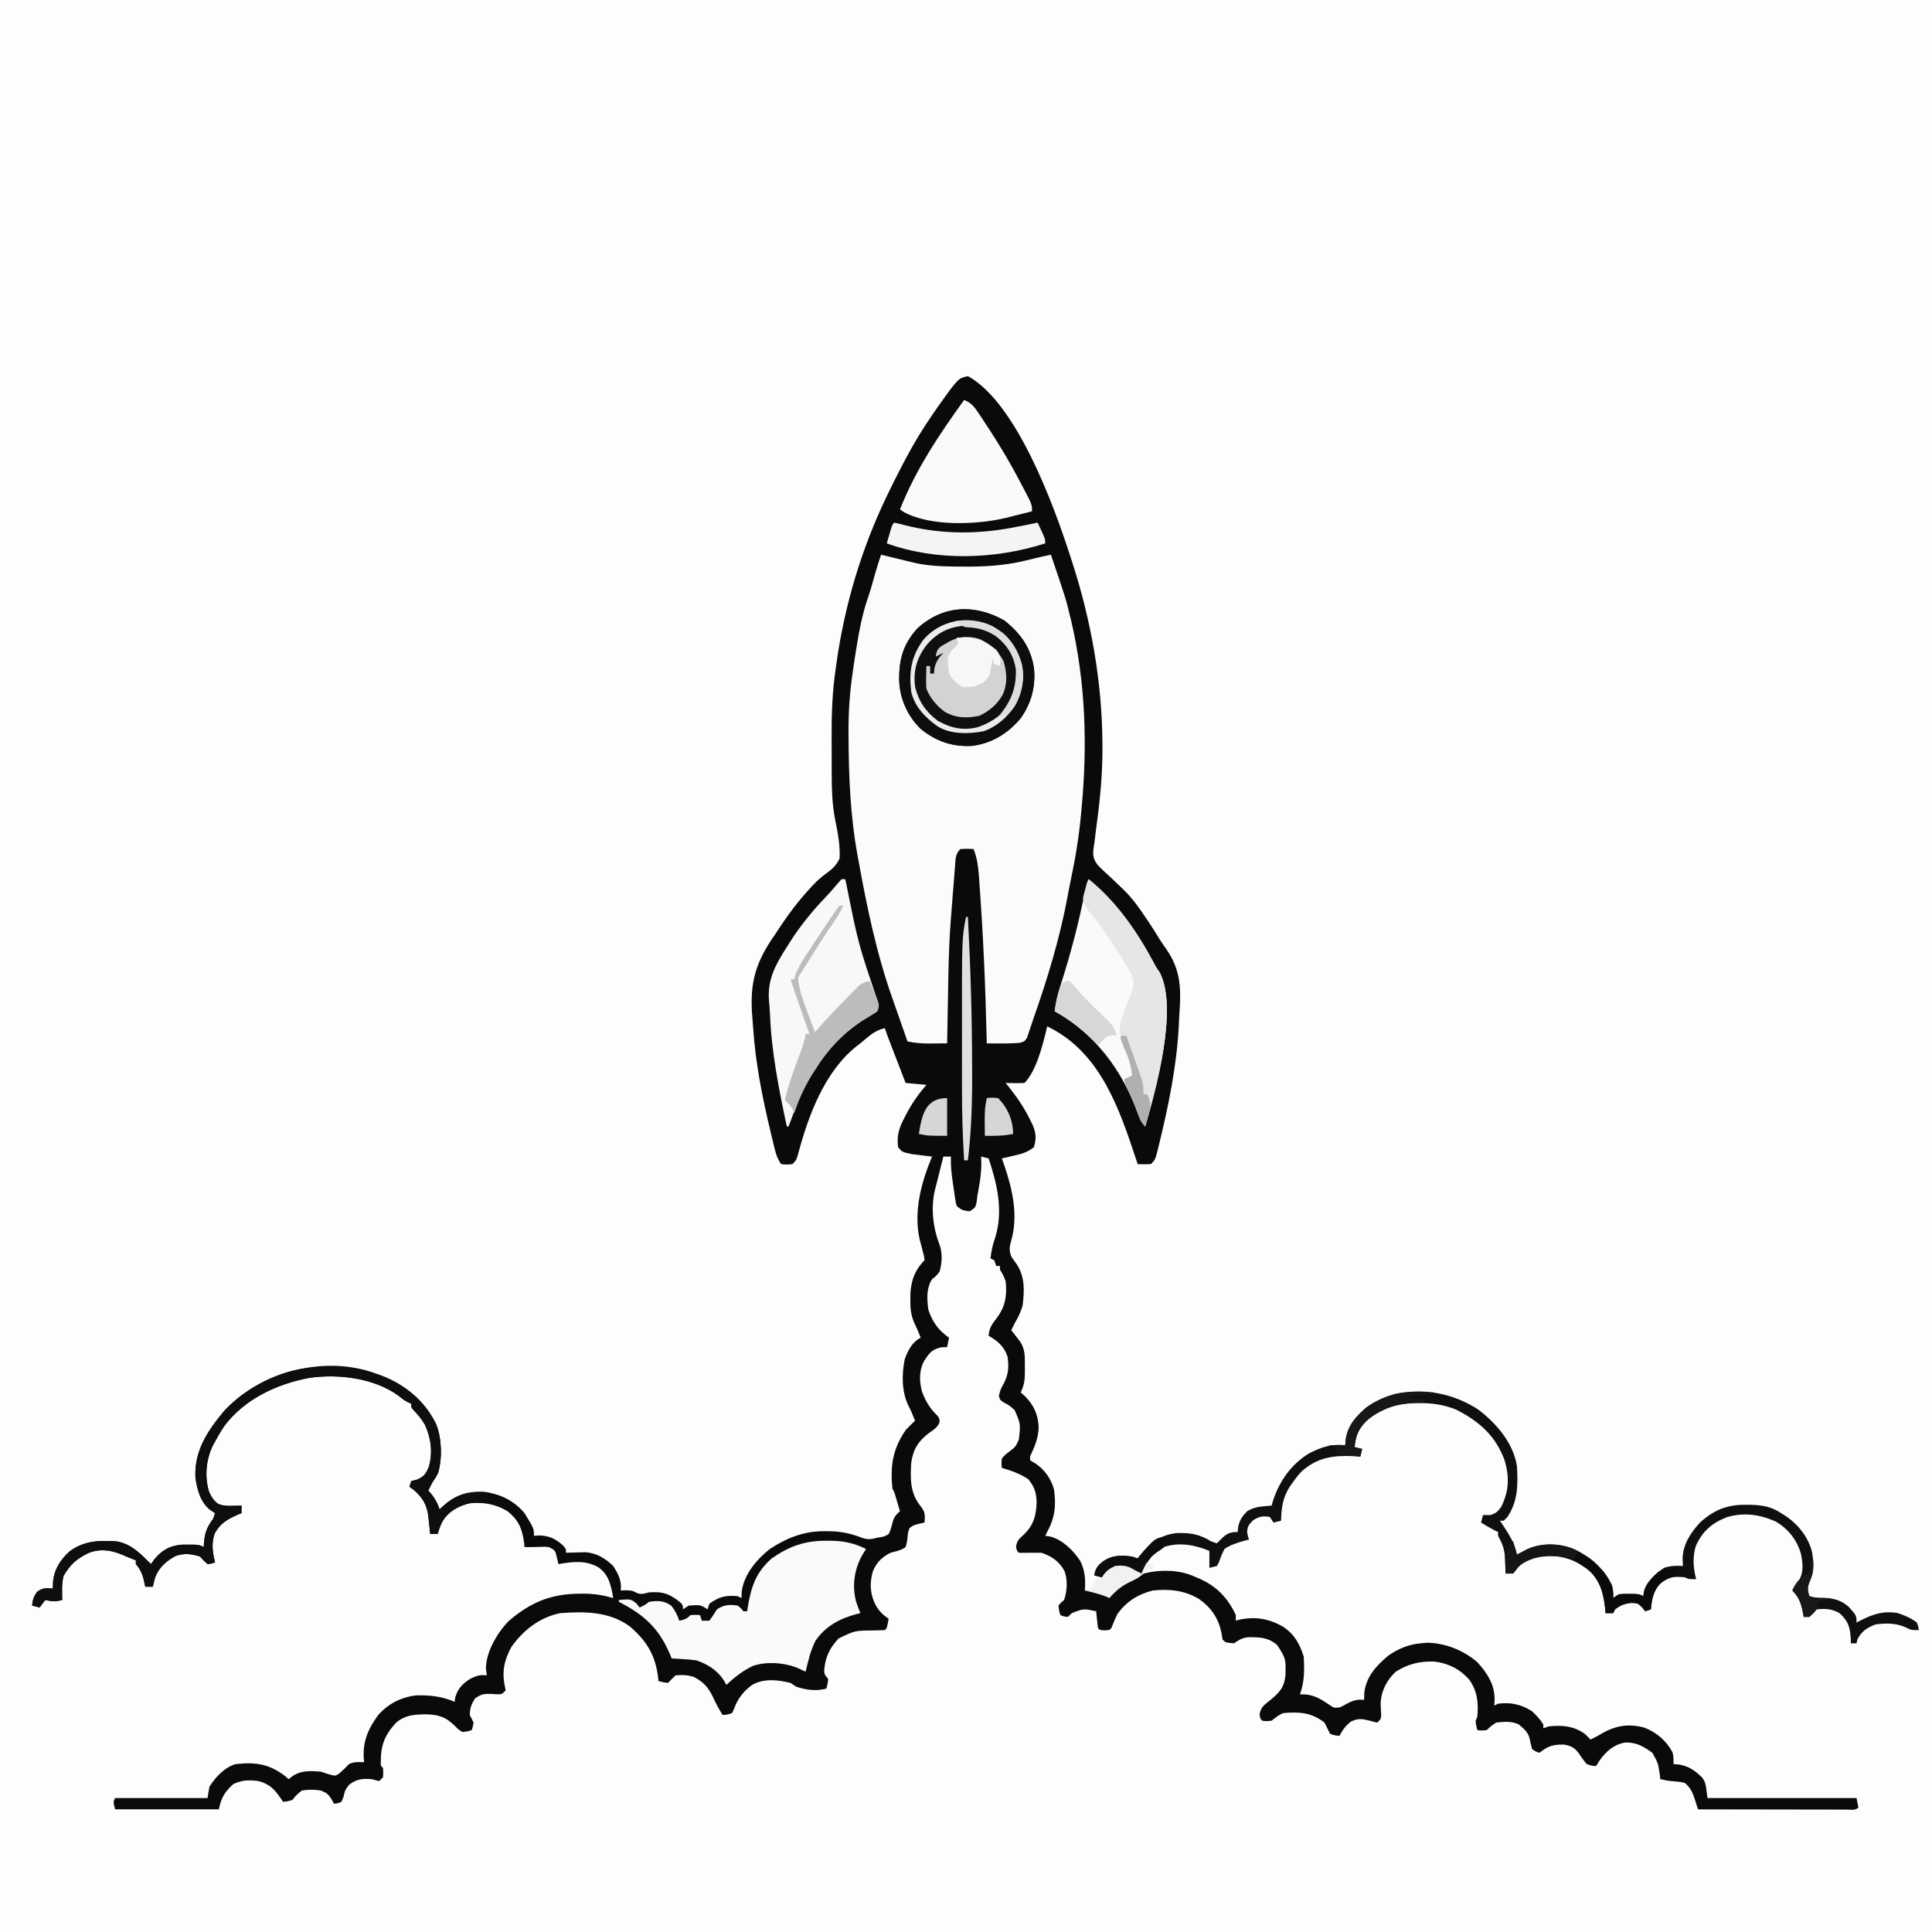 <svg version="1.1" xmlns="http://www.w3.org/2000/svg" width="1024" height="1024">
<rect width="100%" height="100%" fill="#808080" stroke="none"/>
<path d="M0 0 C337.92 0 675.84 0 1024 0 C1024 337.92 1024 675.84 1024 1024 C686.08 1024 348.16 1024 0 1024 C0 686.08 0 348.16 0 0 Z " fill="#FEFDFD" transform="translate(0,0)"/>
<path d="M0 0 C25.62 14.17 45.3 67.9 53.94 94.62 C54.23 95.5 54.52 96.38 54.81 97.28 C65.18 128.97 71.12 161.95 71.25 195.31 C71.26 196.39 71.26 196.39 71.26 197.5 C71.3 211.32 69.96 224.83 68.08 238.52 C67.67 241.55 67.31 244.59 66.94 247.62 C66.8 248.5 66.66 249.37 66.52 250.27 C66.15 253.88 66.35 255.8 68.49 258.8 C70.68 261.15 72.98 263.29 75.38 265.44 C77.04 267.02 78.71 268.6 80.37 270.19 C81.16 270.95 81.96 271.71 82.78 272.5 C87.12 276.78 90.57 281.56 93.94 286.62 C94.67 287.71 95.4 288.79 96.15 289.91 C98.1 292.83 99.94 295.8 101.77 298.79 C102.96 300.66 104.22 302.46 105.5 304.26 C113.29 315.76 112.9 326.13 111.94 339.62 C111.85 341.52 111.76 343.41 111.67 345.31 C110.49 366.27 106.17 387.14 101.19 407.5 C100.99 408.31 100.79 409.13 100.59 409.97 C99.19 415.37 99.19 415.37 96.94 417.62 C93.31 417.75 93.31 417.75 89.94 417.62 C89.54 416.42 89.54 416.42 89.13 415.19 C80.24 388.45 70.47 359.33 43.64 345.44 C43.08 345.17 42.52 344.9 41.94 344.62 C41.81 345.21 41.69 345.8 41.56 346.4 C39.59 354.61 36.11 368.45 29.94 374.62 C28.25 374.7 26.56 374.71 24.88 374.69 C23.96 374.68 23.04 374.67 22.09 374.66 C21.02 374.64 21.02 374.64 19.94 374.62 C20.51 375.32 21.07 376.01 21.66 376.72 C26.11 382.36 29.94 387.96 33.06 394.44 C33.37 395.05 33.68 395.66 33.99 396.28 C36.04 400.74 36.37 403.93 34.94 408.62 C31.57 411.47 27.87 412.33 23.62 413.31 C22.56 413.56 21.49 413.82 20.39 414.07 C19.17 414.35 19.17 414.35 17.94 414.62 C18.37 415.84 18.8 417.05 19.25 418.3 C23.62 431.2 26.75 444.94 22.84 458.39 C21.89 461.78 21.79 463.34 22.94 466.62 C23.92 468.09 24.94 469.53 26 470.94 C30.25 477.78 29.89 484.9 28.94 492.62 C27.97 495.92 26.69 498.69 24.94 501.62 C24.26 502.95 23.59 504.29 22.94 505.62 C23.36 506.17 23.78 506.71 24.21 507.27 C24.76 507.98 25.31 508.7 25.88 509.44 C26.69 510.5 26.69 510.5 27.53 511.58 C30.43 515.79 30.12 520.08 30.12 525 C30.14 525.76 30.15 526.51 30.16 527.29 C30.17 531.53 29.89 534.75 27.94 538.62 C29.05 539.62 29.05 539.62 30.19 540.62 C34.86 545.4 37.16 550.29 37.44 557 C37.27 562.05 35.91 566.07 33.81 570.63 C32.8 572.57 32.8 572.57 32.94 574.62 C33.8 575.14 34.67 575.66 35.56 576.19 C40.43 579.27 44.12 584.52 45.59 590.08 C46.76 598.6 46.09 605.04 41.94 612.62 C41.61 613.28 41.28 613.95 40.94 614.62 C41.89 614.77 42.84 614.91 43.81 615.06 C50.36 616.96 55.75 622.36 59.46 627.9 C62.09 633.21 62.31 637.77 61.94 643.62 C62.82 643.56 63.71 643.5 64.62 643.44 C67.94 643.62 67.94 643.62 70.56 645.25 C71.35 645.7 72.13 646.16 72.94 646.62 C75.85 645.53 77.75 643.97 79.94 641.81 C88.3 634.62 97.53 632.75 108.23 633.27 C112.89 633.72 116.71 634.65 120.94 636.62 C121.96 637.06 121.96 637.06 123.01 637.5 C132 641.59 137.73 647.66 141.94 656.62 C141.94 657.62 141.94 658.61 141.94 659.62 C142.49 659.47 143.04 659.31 143.61 659.14 C152.09 657.26 159.69 658.53 167.07 662.88 C173.2 667.02 175.65 671.75 177.94 678.62 C178.34 685.58 178.38 692.06 175.94 698.62 C177.05 698.67 178.16 698.71 179.31 698.75 C184.23 699.32 187.68 701.64 191.74 704.35 C193.95 705.88 193.95 705.88 196.94 705.62 C198.85 704.76 198.85 704.76 200.81 703.62 C204.01 701.95 206.26 701.16 209.94 701.62 C209.98 700.33 210.02 699.03 210.06 697.69 C211.02 689.34 216.5 683.32 222.79 678.13 C227.97 674.5 233.61 672.16 239.94 671.62 C241.7 671.47 241.7 671.47 243.5 671.31 C253.02 671.48 262.82 675.37 269.94 681.62 C275.04 687.13 279.08 693.36 279.12 701.06 C279.03 702.83 279.03 702.83 278.94 704.62 C279.6 704.29 280.26 703.97 280.94 703.62 C287.62 702.76 293.27 703.96 298.94 707.62 C301.25 709.76 303.26 711.96 304.94 714.62 C304.94 715.28 304.94 715.95 304.94 716.62 C305.93 716.29 306.92 715.97 307.94 715.62 C315.12 714.92 320.94 715.4 326.94 719.62 C327.96 720.6 328.97 721.59 329.94 722.62 C332.04 721.6 334.08 720.54 336.09 719.34 C343.44 715.15 350.2 714.11 358.45 716.29 C364.93 718.82 370.08 723.16 373.38 729.31 C373.94 731.63 373.94 731.63 373.94 735.62 C374.97 735.71 376 735.79 377.06 735.88 C382.38 736.91 385.41 739.14 389.25 742.88 C390.94 745.62 390.94 745.62 391.94 753.62 C418.01 753.62 444.08 753.62 470.94 753.62 C471.27 755.27 471.6 756.92 471.94 758.62 C470.17 760.39 467.83 759.74 465.48 759.75 C464.7 759.75 463.92 759.74 463.11 759.74 C462.29 759.74 461.47 759.74 460.63 759.74 C457.91 759.74 455.19 759.73 452.46 759.72 C450.58 759.72 448.7 759.72 446.82 759.72 C441.86 759.71 436.89 759.7 431.93 759.69 C426.87 759.68 421.81 759.68 416.75 759.67 C406.81 759.66 396.87 759.65 386.94 759.62 C386.74 759.01 386.54 758.4 386.34 757.76 C386.08 756.95 385.81 756.15 385.54 755.31 C385.28 754.51 385.03 753.71 384.76 752.89 C383.62 749.74 382.48 747.82 379.94 745.62 C377.95 745.11 376.09 744.88 374.04 744.77 C371.61 744.6 369.31 744.14 366.94 743.62 C366.85 742.89 366.76 742.15 366.68 741.39 C365.78 735.09 365.78 735.09 362.69 729.62 C357.94 726.17 354.09 723.95 348.02 724.21 C342.33 725.34 338.26 728.84 334.94 733.44 C334.28 734.49 333.62 735.54 332.94 736.62 C330.81 736.62 330.81 736.62 327.94 735.62 C326.27 733.69 324.87 731.67 323.46 729.54 C321.27 726.78 319.24 725.83 315.79 725.29 C310.17 725.19 307.3 726.05 302.94 729.62 C301.06 729.12 301.06 729.12 298.94 727.62 C298.45 725.65 297.97 723.66 297.57 721.66 C296.57 718.44 294.49 716.73 291.94 714.62 C288.25 712.78 283.97 713.13 279.94 713.62 C277.15 715.52 277.15 715.52 274.94 717.62 C272.13 717.88 272.13 717.88 269.94 717.62 C268.81 712.88 268.81 712.88 269.94 710.62 C270.65 703.23 270 696.79 265.53 690.71 C260.53 685.16 254.58 682.2 247.17 681.28 C239.45 681.02 233.2 682.55 226.69 686.69 C222.08 691.01 219.16 696.57 218.7 702.87 C218.73 704.97 218.81 707.06 218.96 709.16 C218.94 711.62 218.94 711.62 216.94 713.62 C215.25 713.31 215.25 713.31 212.94 712.62 C208.64 711.59 206.7 711.24 202.69 713.25 C200.01 715.56 198.51 717.49 196.94 720.62 C194.62 720.5 194.62 720.5 191.94 719.62 C190.92 717.63 189.92 715.63 188.94 713.62 C181.94 708.23 175.56 707.81 166.94 708.62 C164.54 709.69 163.01 710.97 160.94 712.62 C158.13 712.94 158.13 712.94 155.94 712.62 C154.94 711.62 154.94 711.62 154.54 709.38 C155.12 705.35 157.22 704.17 160.31 701.62 C165.29 697.51 167.58 694.98 168.27 688.5 C168.46 679.72 168.46 679.72 163.94 672.62 C159.16 668.43 154.72 668.36 148.59 668.39 C145.39 668.67 143.57 669.85 140.94 671.62 C136.54 671.23 136.54 671.23 134.94 669.62 C134.69 668.29 134.47 666.96 134.25 665.62 C132.61 658.15 128.79 652.62 122.56 648.19 C114.81 643.53 106.9 642.7 97.94 643.62 C90.09 645.59 83.81 649.57 79.12 656.19 C77.94 658.63 76.92 661.1 75.94 663.62 C74.94 664.62 74.94 664.62 72.44 664.75 C69.94 664.62 69.94 664.62 68.94 663.62 C68.71 662.11 68.53 660.59 68.38 659.06 C68.29 658.24 68.21 657.41 68.12 656.56 C68.06 655.92 68 655.28 67.94 654.62 C61.17 653.2 61.17 653.2 55.06 655.62 C54.01 656.62 54.01 656.62 52.94 657.62 C50.63 657.38 50.63 657.38 48.94 656.62 C48.25 654.31 48.25 654.31 47.94 651.62 C49.31 650 49.31 650 50.94 648.62 C52.56 643.77 52.88 638.47 51.25 633.55 C48.5 628.27 44.49 625.47 38.94 623.62 C36.9 623.58 34.85 623.59 32.81 623.62 C30.85 623.66 28.9 623.67 26.94 623.62 C25.94 622.62 25.94 622.62 25.44 620.5 C26.03 617.12 26.79 616.58 29.25 614.31 C34.65 609.23 36.05 604.39 36.38 597.06 C36.19 591.7 35.35 588.8 31.94 584.62 C27.67 581.74 22.85 580.1 17.94 578.62 C17.69 576.35 17.69 576.35 17.94 573.62 C19.65 571.71 19.65 571.71 21.88 570 C25.24 567.45 25.24 567.45 26.94 563.62 C27.9 555.38 27.9 555.38 24.75 548.06 C22.07 545.58 22.07 545.58 19.12 544.06 C16.94 542.62 16.94 542.62 16.38 540.44 C16.91 537.76 17.62 536.28 18.94 533.94 C21.45 529.18 21.78 524.91 20.94 519.62 C19.1 514.2 15.76 511.37 10.94 508.62 C11.18 504.77 12.55 502.63 14.88 499.69 C19.74 493.42 20.81 487.46 19.94 479.62 C18.57 476.22 18.57 476.22 16.94 473.62 C16.94 472.96 16.94 472.31 16.94 471.62 C16.28 471.62 15.62 471.62 14.94 471.62 C14.61 470.63 14.28 469.64 13.94 468.62 C13.28 468.3 12.62 467.96 11.94 467.62 C12.38 463.58 13.1 460.14 14.5 456.31 C18.79 442.2 15.43 428.2 10.94 414.62 C9.62 414.3 8.3 413.96 6.94 413.62 C7 415.48 7 415.48 7.06 417.38 C7.07 423.25 6 428.87 4.94 434.62 C4.81 435.69 4.69 436.76 4.56 437.86 C3.94 440.62 3.94 440.62 0.94 442.62 C-2.38 442.3 -3.67 442.02 -6.06 439.62 C-6.56 437.66 -6.56 437.66 -6.91 435.27 C-7.04 434.4 -7.17 433.53 -7.3 432.63 C-7.49 431.27 -7.49 431.27 -7.69 429.88 C-7.82 428.98 -7.96 428.09 -8.09 427.16 C-8.75 422.61 -9.23 418.24 -9.06 413.62 C-10.38 413.62 -11.7 413.62 -13.06 413.62 C-13.34 414.73 -13.62 415.84 -13.9 416.98 C-17.06 429.63 -17.06 429.63 -17.61 431.62 C-19.82 441.37 -18.47 451.73 -14.9 460.87 C-13.48 465.53 -13.79 469.95 -15.06 474.62 C-17 477.06 -17 477.06 -19.06 478.62 C-22.16 483.54 -21.73 489.03 -21.06 494.62 C-18.94 501.24 -15.72 505.68 -10.06 509.62 C-10.39 511.27 -10.72 512.92 -11.06 514.62 C-12.64 514.69 -12.64 514.69 -14.25 514.75 C-19.11 515.86 -20.32 517.55 -23.06 521.62 C-26 526.8 -25.89 532.55 -24.38 538.18 C-22.47 543.4 -20.14 547.19 -16.14 551.05 C-15.06 552.63 -15.06 552.63 -15.12 554.61 C-16.37 557.29 -17.95 558.27 -20.38 559.94 C-26.15 564.22 -28.93 568.42 -30.06 575.62 C-30.65 584.45 -30.77 592.17 -24.88 599.25 C-22.61 602.22 -22.72 603.98 -23.06 607.62 C-24.34 607.91 -25.62 608.2 -26.94 608.5 C-29.22 609.21 -29.22 609.21 -31.06 610.62 C-31.84 612.97 -31.84 612.97 -32.06 615.62 C-32.39 618.32 -32.39 618.32 -33.06 620.62 C-35.52 622.36 -38.18 622.87 -41.06 623.62 C-45.74 626.05 -48.27 628.53 -50.36 633.29 C-52.3 639.75 -51.95 645.65 -48.81 651.62 C-46.97 654.72 -45.03 656.59 -42.06 658.62 C-42.94 663.5 -42.94 663.5 -44.06 664.62 C-46.09 664.7 -48.12 664.77 -50.15 664.81 C-59.97 664.86 -59.97 664.86 -68.59 669.05 C-73.33 674.11 -75.54 678.73 -76.21 685.64 C-76.2 687.95 -76.2 687.95 -74.06 690.62 C-74.44 693.31 -74.44 693.31 -75.06 695.62 C-80.45 697.09 -85.79 696.32 -91.06 694.62 C-92.05 693.97 -93.04 693.3 -94.06 692.62 C-100.78 690.91 -108.25 690.11 -114.44 693.69 C-119.05 697.03 -122.19 701.13 -124.06 706.5 C-124.56 707.55 -124.56 707.55 -125.06 708.62 C-127.69 709.44 -127.69 709.44 -130.06 709.62 C-132.12 706.37 -133.81 703.05 -135.44 699.56 C-137.93 694.53 -140.46 692 -145.44 689.38 C-148.85 688.4 -151.53 688.24 -155.06 688.62 C-156.42 689.94 -157.75 691.27 -159.06 692.62 C-161.68 692.25 -161.68 692.25 -164.06 691.62 C-164.17 690.5 -164.17 690.5 -164.29 689.35 C-165.8 677.63 -170.44 670.2 -179.4 662.54 C-190.27 654.73 -203.21 654.66 -216.06 655.62 C-226.91 657.76 -235.79 664.66 -242.06 673.62 C-245.83 680.61 -247.14 686.67 -245.44 694.5 C-245.31 695.2 -245.19 695.9 -245.06 696.62 C-247.06 698.62 -247.06 698.62 -249.49 698.64 C-250.44 698.58 -251.39 698.51 -252.38 698.44 C-256.49 698.37 -257.68 698.37 -261.19 700.75 C-263.25 703.92 -263.98 705.86 -264.06 709.62 C-263.43 710.97 -262.76 712.31 -262.06 713.62 C-262.44 715.87 -262.44 715.87 -263.06 717.62 C-265.31 718.33 -265.31 718.33 -268.06 718.62 C-270.12 717.26 -270.12 717.26 -272.06 715.31 C-276.97 710.44 -280.99 709.33 -287.88 709.25 C-293.81 709.36 -298.42 709.75 -303.06 713.62 C-309.15 720.17 -311.3 725.65 -311.23 734.52 C-311.29 736.61 -311.29 736.61 -310.06 737.62 C-309.88 740.06 -309.88 740.06 -310.06 742.62 C-310.72 743.28 -311.38 743.95 -312.06 744.62 C-313.4 744.33 -314.74 743.98 -316.06 743.62 C-321.07 743.26 -324.04 743.52 -328.06 746.62 C-330.2 749.5 -330.2 749.5 -330.94 752.75 C-331.31 753.7 -331.68 754.65 -332.06 755.62 C-334.19 756.5 -334.19 756.5 -336.06 756.62 C-336.48 755.84 -336.89 755.06 -337.31 754.25 C-339.19 751.43 -339.99 750.83 -343.06 749.62 C-346.46 749.1 -349.67 749.06 -353.06 749.62 C-355.9 751.96 -355.9 751.96 -358.06 754.62 C-360.88 755.44 -360.88 755.44 -363.06 755.62 C-363.59 754.81 -363.59 754.81 -364.13 753.98 C-367.53 749.05 -370.06 746.22 -376.06 744.62 C-381.09 743.99 -384.83 744.03 -389.44 746.25 C-394 750.37 -395.85 753.57 -397.06 759.62 C-415.21 759.62 -433.36 759.62 -452.06 759.62 C-453.06 755.62 -453.06 755.62 -452.06 753.62 C-435.89 753.62 -419.72 753.62 -403.06 753.62 C-402.73 751.64 -402.4 749.66 -402.06 747.62 C-398.86 742.54 -393.97 737.25 -388.06 735.62 C-377.44 734.49 -370.48 735.57 -362.06 741.88 C-361.4 742.45 -360.74 743.03 -360.06 743.62 C-359.17 742.91 -359.17 742.91 -358.25 742.19 C-353.6 738.87 -348.55 739.22 -343.06 739.62 C-341.66 740.05 -340.26 740.51 -338.88 741 C-335.24 742.01 -335.24 742.01 -333.08 740.46 C-331.31 738.92 -329.7 737.3 -328.06 735.62 C-325.35 734.27 -323.05 734.56 -320.06 734.62 C-320.13 733.97 -320.2 733.32 -320.27 732.64 C-320.82 723.47 -317.89 716.83 -312.49 709.49 C-307.13 703.52 -300.29 700.09 -292.34 699.21 C-284.95 699.04 -278.87 699.76 -272.06 702.62 C-271.98 701.9 -271.9 701.18 -271.81 700.44 C-270.53 695.63 -267.77 692.88 -263.62 690.31 C-260.31 688.74 -258.64 688.19 -255.06 688.62 C-255.21 687.43 -255.35 686.23 -255.5 685 C-255.51 676.31 -249.65 666.36 -243.8 660.14 C-232.24 650.02 -221.16 645.37 -205.88 645.31 C-205.03 645.31 -204.19 645.3 -203.32 645.3 C-197.93 645.36 -193.24 646.12 -188.06 647.62 C-189.14 641.25 -190.22 635.36 -195.82 631.37 C-202.84 627.42 -209.36 628.34 -217.06 629.62 C-217.33 628.51 -217.6 627.4 -217.88 626.25 C-218.72 622.41 -218.72 622.41 -222.06 620.62 C-224.21 620.38 -224.21 620.38 -226.5 620.5 C-227.64 620.53 -227.64 620.53 -228.81 620.55 C-229.55 620.58 -230.3 620.6 -231.06 620.62 C-232.38 620.62 -233.7 620.62 -235.06 620.62 C-235.16 619.57 -235.16 619.57 -235.25 618.5 C-236.21 611.09 -238.11 606.32 -244.06 601.62 C-250.91 597.45 -258.18 596.56 -266.06 597.62 C-272 599.37 -275.62 602.57 -279.06 607.62 C-280.39 610.84 -280.39 610.84 -281.06 613.62 C-282.38 613.62 -283.7 613.62 -285.06 613.62 C-285.16 612.61 -285.26 611.6 -285.36 610.55 C-285.51 609.2 -285.66 607.85 -285.81 606.5 C-285.87 605.83 -285.94 605.17 -286 604.48 C-286.74 598.21 -289.08 594.34 -293.81 590.25 C-294.56 589.71 -295.3 589.18 -296.06 588.62 C-295.73 587.63 -295.4 586.64 -295.06 585.62 C-294.13 585.4 -293.21 585.17 -292.25 584.94 C-288.31 583.31 -287.41 581.91 -285.76 578.09 C-283.61 570.45 -284.57 563.05 -287.77 555.89 C-289.47 552.9 -291.5 550.46 -293.89 548 C-295.06 546.62 -295.06 546.62 -295.06 544.62 C-295.58 544.4 -296.09 544.17 -296.62 543.94 C-299.06 542.63 -299.06 542.63 -301.94 540.31 C-314.79 530.99 -333.98 528.62 -349.38 530.98 C-366.49 534.23 -383.34 542.14 -394.08 556.29 C-395.9 559 -397.52 561.75 -399.06 564.62 C-399.5 565.43 -399.93 566.23 -400.38 567.05 C-403.91 574.56 -404.65 583.22 -402.3 591.23 C-401.04 593.97 -399.8 596.14 -397.25 597.82 C-394.64 598.78 -392.59 598.82 -389.81 598.75 C-388.47 598.72 -388.47 598.72 -387.11 598.7 C-386.43 598.67 -385.76 598.65 -385.06 598.62 C-385.06 599.95 -385.06 601.26 -385.06 602.62 C-385.73 602.89 -386.39 603.16 -387.07 603.44 C-392.57 605.88 -396.4 608.05 -399.3 613.44 C-401.08 618.53 -400.47 623.51 -399.06 628.62 C-400.81 629.38 -400.81 629.38 -403.06 629.62 C-405.12 627.75 -405.12 627.75 -407.06 625.62 C-411.39 624.18 -415.63 623.75 -419.96 625.31 C-424.77 627.84 -428.81 631.38 -430.81 636.57 C-431.3 638.23 -431.69 639.93 -432.06 641.62 C-433.38 641.62 -434.7 641.62 -436.06 641.62 C-436.33 640.39 -436.6 639.15 -436.88 637.88 C-437.71 634.49 -438.79 632.31 -441.06 629.62 C-441.06 628.97 -441.06 628.3 -441.06 627.62 C-442.73 626.95 -444.39 626.29 -446.06 625.62 C-446.95 625.23 -446.95 625.23 -447.86 624.82 C-453.93 622.26 -459.33 621.32 -465.68 623.54 C-472.15 626.52 -475.78 629.71 -479.38 635.88 C-480.43 640.1 -480.21 644.29 -480.06 648.62 C-483.45 649.6 -485.63 649.48 -489.06 648.62 C-490.05 649.95 -491.04 651.26 -492.06 652.62 C-493.38 652.29 -494.7 651.97 -496.06 651.62 C-495.72 648.57 -495.21 646.82 -493.38 644.31 C-490.44 642.17 -488.62 642.3 -485.06 642.62 C-485.02 641.33 -484.98 640.03 -484.94 638.69 C-484.21 632.23 -481.06 627.39 -476.32 623.02 C-468.6 617.17 -460.47 616.96 -451.06 617.62 C-443.39 618.99 -438.39 624.29 -433.06 629.62 C-432.4 628.72 -431.74 627.81 -431.06 626.88 C-427.03 622.15 -422.97 619.87 -416.73 619.35 C-407.79 619.26 -407.79 619.26 -405.06 620.62 C-405.04 620.04 -405.01 619.46 -404.98 618.87 C-404.58 613.33 -403.5 610.14 -400.06 605.62 C-399.73 604.63 -399.4 603.64 -399.06 602.62 C-399.97 602.03 -400.88 601.43 -401.81 600.81 C-406.99 596.45 -408.55 590.2 -409.48 583.7 C-410.17 569.62 -402.97 558.85 -394.26 548.48 C-382.68 535.91 -364.39 526.51 -347.33 525.46 C-336.08 525.02 -324.74 524.61 -314.06 528.62 C-313.05 528.98 -312.04 529.33 -311 529.69 C-298.35 534.48 -287.56 543.38 -281.75 555.8 C-278.92 563.27 -278.59 573.69 -280.89 581.38 C-281.94 583.44 -281.94 583.44 -284.06 586.62 C-284.75 587.95 -285.42 589.28 -286.06 590.62 C-285.44 591.35 -284.82 592.07 -284.19 592.81 C-282.23 595.41 -281.11 597.57 -280.06 600.62 C-279.65 600.23 -279.24 599.83 -278.81 599.42 C-272.12 593.28 -266.07 590.98 -256.93 591.28 C-248.23 592.32 -240.71 595.84 -235.06 602.62 C-230.06 610.76 -230.06 610.76 -230.06 614.62 C-228.52 614.53 -228.52 614.53 -226.94 614.44 C-221.68 614.69 -218.62 616.27 -214.69 619.69 C-213.06 621.62 -213.06 621.62 -213.06 623.62 C-212.12 623.59 -211.18 623.56 -210.21 623.52 C-208.34 623.48 -208.34 623.48 -206.44 623.44 C-204.59 623.39 -204.59 623.39 -202.71 623.33 C-196.82 623.81 -192.26 626.54 -188.06 630.62 C-185.38 634.78 -183.43 638.56 -184.06 643.62 C-183.15 643.58 -182.25 643.54 -181.31 643.5 C-178.06 643.62 -178.06 643.62 -176 644.69 C-173.34 645.98 -171.93 645.28 -169.06 644.62 C-161.71 644.03 -157.86 645.44 -152.12 650.25 C-151.06 651.62 -151.06 651.62 -151.06 653.62 C-150.07 652.97 -149.08 652.3 -148.06 651.62 C-141.74 651.17 -141.74 651.17 -138.06 653.62 C-137.73 652.63 -137.4 651.64 -137.06 650.62 C-131.81 646.87 -128.47 646.08 -122.06 646.62 C-121.4 646.96 -120.74 647.28 -120.06 647.62 C-120.02 646.51 -119.98 645.4 -119.94 644.25 C-118.76 635.08 -112.07 627.24 -105.06 621.62 C-95.91 615.66 -86.78 612.05 -75.81 612.19 C-74.58 612.19 -74.58 612.19 -73.32 612.2 C-66.94 612.34 -61.69 613.51 -55.73 615.85 C-52.69 616.73 -51.07 616.46 -48.06 615.62 C-47.03 615.46 -46 615.29 -44.94 615.12 C-41.96 613.94 -41.96 613.94 -41.12 611.6 C-40.63 610.02 -40.19 608.42 -39.8 606.82 C-38.98 604.38 -37.99 603.28 -36.06 601.62 C-36.54 600 -37.02 598.37 -37.5 596.75 C-37.9 595.39 -37.9 595.39 -38.31 594.01 C-38.99 591.64 -38.99 591.64 -40.06 589.62 C-41.27 577.63 -39.97 568.72 -33.06 558.62 C-31.44 556.91 -29.79 555.23 -28.06 553.62 C-29.12 550.85 -30.27 548.21 -31.62 545.56 C-35.2 538.25 -35.16 528.95 -33.53 521.04 C-31.92 516.48 -29.51 511.85 -25.06 509.62 C-26.16 506.84 -27.29 504.15 -28.61 501.46 C-30.34 497.4 -30.6 493.7 -30.56 489.31 C-30.56 488.57 -30.56 487.83 -30.56 487.06 C-30.35 479.82 -28.26 473.82 -23.06 468.62 C-23.23 466.53 -23.23 466.53 -23.88 464.25 C-24.16 463.09 -24.16 463.09 -24.46 461.91 C-24.83 460.52 -25.2 459.13 -25.58 457.74 C-28.99 442.69 -24.78 427.48 -19.06 413.62 C-20.51 413.46 -20.51 413.46 -21.98 413.29 C-23.88 413.06 -23.88 413.06 -25.81 412.81 C-27.07 412.66 -28.32 412.51 -29.61 412.36 C-34.98 411.22 -34.98 411.22 -37.06 408.62 C-37.87 402.33 -36.45 398.19 -33.5 392.69 C-33.14 392 -32.78 391.3 -32.42 390.59 C-29.51 385.11 -26.11 380.34 -22.06 375.62 C-25.69 375.3 -29.32 374.96 -33.06 374.62 C-34.71 370.35 -36.35 366.08 -38 361.81 C-38.47 360.6 -38.94 359.38 -39.42 358.13 C-39.87 356.97 -40.32 355.8 -40.78 354.61 C-41.19 353.53 -41.6 352.46 -42.03 351.35 C-42.75 349.46 -43.42 347.55 -44.06 345.62 C-49.44 346.57 -52.96 350.25 -57.06 353.62 C-57.73 354.13 -58.39 354.63 -59.07 355.15 C-76.17 368.78 -84.7 392.13 -90.14 412.6 C-91.06 415.62 -91.06 415.62 -93.06 417.62 C-96.06 417.94 -96.06 417.94 -99.06 417.62 C-101.13 414.53 -101.77 412.38 -102.65 408.8 C-102.94 407.62 -103.23 406.44 -103.52 405.22 C-103.83 403.95 -104.13 402.68 -104.44 401.38 C-104.59 400.73 -104.75 400.08 -104.91 399.41 C-109.14 381.62 -112.68 363.63 -113.88 345.36 C-114.01 343.42 -114.16 341.49 -114.33 339.57 C-115.84 321.39 -112.53 310.4 -102.06 295.62 C-101.04 294.09 -100.03 292.55 -99.02 291 C-94.45 284.15 -89.52 277.74 -83.94 271.69 C-83.2 270.88 -83.2 270.88 -82.45 270.06 C-80.07 267.51 -77.85 265.48 -74.98 263.45 C-71.64 260.95 -69.89 259.41 -68.06 255.62 C-67.68 248.54 -69.1 241.49 -70.51 234.58 C-71.92 227.02 -72.22 219.74 -72.23 212.07 C-72.23 210.96 -72.24 209.86 -72.24 208.73 C-72.25 206.4 -72.25 204.07 -72.25 201.74 C-72.25 198.23 -72.27 194.72 -72.29 191.21 C-72.32 178.85 -71.93 166.85 -70.06 154.62 C-69.84 153.05 -69.84 153.05 -69.62 151.45 C-65.28 121 -56.4 91.35 -43.06 63.62 C-42.74 62.96 -42.43 62.29 -42.1 61.61 C-39.84 56.9 -37.48 52.25 -35.06 47.62 C-34.7 46.92 -34.34 46.22 -33.96 45.5 C-29.16 36.3 -23.87 27.58 -17.94 19.06 C-17.38 18.25 -16.81 17.45 -16.24 16.61 C-5.18 1.06 -5.18 1.06 0 0 Z " fill="#090A09" transform="translate(513.062,199.375)"/>
<path d="M0 0 C0.58 0.15 1.16 0.29 1.76 0.44 C5.27 1.32 8.79 2.16 12.31 3 C13.05 3.18 13.78 3.36 14.54 3.54 C15.63 3.8 15.63 3.8 16.74 4.06 C17.39 4.22 18.04 4.37 18.71 4.54 C27 6.22 35.26 6.28 43.69 6.31 C44.42 6.32 45.16 6.32 45.91 6.32 C57.26 6.34 67.9 5.45 78.91 2.54 C82.59 1.59 86.29 0.8 90 0 C97.95 23.42 97.95 23.42 100 32 C100.35 33.38 100.35 33.38 100.7 34.78 C108.43 67.83 109.4 100.94 106.25 134.56 C106.13 135.87 106.13 135.87 106.01 137.19 C104.9 149.26 102.99 160.99 100.45 172.84 C99.84 175.75 99.3 178.66 98.76 181.58 C94.67 203.36 88.3 224.42 80.94 245.32 C80.3 247.16 79.68 249.02 79.08 250.88 C78.77 251.79 78.46 252.7 78.14 253.63 C77.87 254.45 77.6 255.27 77.33 256.11 C76 258 76 258 73.33 258.77 C69.75 259.02 66.22 259.1 62.62 259.06 C61.38 259.05 60.13 259.04 58.85 259.04 C57.44 259.02 57.44 259.02 56 259 C55.97 257.65 55.97 257.65 55.94 256.27 C55.3 228.34 54.08 200.48 52 172.62 C51.93 171.62 51.86 170.62 51.79 169.58 C51.4 164.76 50.82 160.54 49 156 C45.58 155.83 45.58 155.83 42 156 C39.22 158.78 39.46 161.55 39.18 165.29 C39.12 166.03 39.06 166.76 39 167.52 C38.8 169.89 38.62 172.26 38.44 174.62 C38.31 176.17 38.18 177.71 38.06 179.25 C37.74 183.11 37.44 186.96 37.16 190.82 C37.01 192.82 36.86 194.81 36.71 196.8 C35.81 209.52 35.66 222.26 35.44 235 C35.39 237.34 35.35 239.67 35.31 242.01 C35.2 247.67 35.1 253.34 35 259 C32.62 259.03 30.25 259.05 27.88 259.06 C27.21 259.07 26.54 259.08 25.86 259.09 C21.79 259.11 17.99 258.79 14 258 C11.99 252.33 10.01 246.66 8.04 240.99 C7.36 239.03 6.67 237.07 5.98 235.12 C-2.45 211.26 -7.5 186.86 -12 162 C-12.16 161.16 -12.31 160.32 -12.47 159.45 C-16.31 138.57 -17.18 117.5 -17.25 96.31 C-17.26 95.52 -17.26 94.72 -17.27 93.91 C-17.32 83.09 -16.6 72.7 -15 62 C-14.8 60.61 -14.8 60.61 -14.6 59.2 C-14.27 56.92 -13.93 54.65 -13.56 52.38 C-13.44 51.58 -13.31 50.79 -13.18 49.98 C-11.66 40.64 -10 31.35 -6.82 22.42 C-5.36 18.11 -4.19 13.71 -2.96 9.33 C-2.06 6.19 -1.06 3.1 0 0 Z " fill="#FBFBFC" transform="translate(467,294)"/>
<path d="M0 0 C1.32 -0 1.32 -0 2.67 -0 C9.44 0.11 15.17 1.25 21.25 4.38 C20.32 5.86 20.32 5.86 19.38 7.38 C15.13 14.88 13.77 23.59 15.93 32.01 C16.64 34.16 17.4 36.27 18.25 38.38 C17.63 38.52 17.02 38.67 16.38 38.82 C7.43 41.19 -0.05 45.16 -5.46 52.88 C-8.12 58.05 -9.41 63.74 -10.75 69.38 C-12.41 68.63 -14.07 67.88 -15.73 67.13 C-22.75 64.51 -31.44 63.99 -38.57 66.28 C-44.01 68.88 -48.36 72.27 -52.75 76.38 C-53.52 75.04 -53.52 75.04 -54.31 73.69 C-57.78 68.48 -62.88 65.33 -68.75 63.38 C-71.01 63.09 -73.29 62.89 -75.56 62.75 C-76.72 62.68 -77.89 62.6 -79.08 62.52 C-79.96 62.47 -80.84 62.43 -81.75 62.38 C-81.97 61.83 -82.19 61.28 -82.41 60.72 C-88.39 46.5 -96.15 39.31 -109.75 32.38 C-109.75 32.04 -109.75 31.72 -109.75 31.38 C-103.35 30.88 -103.35 30.88 -100.31 33.38 C-99.8 34.03 -99.28 34.7 -98.75 35.38 C-96.06 34.15 -96.06 34.15 -93.75 32.38 C-88.98 31.68 -85.75 31.63 -81.81 34.56 C-79.91 37.15 -78.71 39.32 -77.75 42.38 C-74.88 41.8 -73.89 41.51 -71.75 39.38 C-69.12 39.25 -69.12 39.25 -66.75 39.38 C-66.42 40.37 -66.09 41.36 -65.75 42.38 C-64.43 42.38 -63.11 42.38 -61.75 42.38 C-60.35 40.42 -59.02 38.42 -57.75 36.38 C-53.98 33.86 -51.19 33.73 -46.75 34.38 C-44.88 35.88 -44.88 35.88 -43.75 37.38 C-43.09 37.38 -42.43 37.38 -41.75 37.38 C-41.64 36.67 -41.53 35.97 -41.42 35.25 C-39.6 24.36 -37.22 16.93 -28.75 9.38 C-19.51 2.93 -11.21 -0.02 0 0 Z " fill="#FAFAFA" transform="translate(437.75,816.625)"/>
<path d="M0 0 C8.5 6.76 14.01 14.17 15.75 25.19 C16.78 34.92 14.35 44.04 8.62 52 C1.81 60.03 -6.8 65.33 -17.28 66.54 C-27.64 67.02 -36.03 64.11 -44.12 57.62 C-51.06 51.02 -55.28 41.65 -55.64 32.13 C-55.85 20.99 -53.71 12.82 -46.06 4.31 C-32.42 -8.11 -15.76 -8.79 0 0 Z " fill="#0F0F0F" transform="translate(532.25,328.812)"/>
<path d="M0 0 C0.66 0 1.32 0 2 0 C2.18 0.82 2.36 1.64 2.55 2.48 C8.9 34.18 8.9 34.18 19.21 64.67 C20 67 20 67 19 70 C16.92 71.4 14.85 72.68 12.69 73.94 C1.54 80.79 -7.08 89.88 -14 101 C-14.57 101.88 -15.14 102.75 -15.73 103.66 C-21.09 112.27 -24.53 121.51 -28 131 C-28.33 131 -28.66 131 -29 131 C-33.17 111.28 -37.09 91.85 -37.88 71.65 C-37.99 69.24 -38.19 66.85 -38.42 64.45 C-39.32 53.06 -34.95 45.29 -29 36 C-28.35 34.96 -28.35 34.96 -27.69 33.9 C-22.12 25.1 -15.89 17.29 -8.68 9.8 C-6.47 7.49 -4.4 5.15 -2.38 2.69 C-1.59 1.8 -0.81 0.91 0 0 Z " fill="#F9F8F8" transform="translate(446,466)"/>
<path d="M0 0 C14.57 11.78 25.29 27.18 34.12 43.54 C35.87 46.91 35.87 46.91 37.73 49.51 C47.5 68.66 35.73 111.21 30 131 C27.51 128.51 26.89 126.31 25.69 123 C17.2 100.48 3.18 81.85 -18 70 C-17.42 65.16 -16.41 60.81 -14.88 56.19 C-9.5 39.54 -5.1 22.6 -1.73 5.44 C-1 2 -1 2 0 0 Z " fill="#FAFAF9" transform="translate(577,466)"/>
<path d="M0 0 C9.52 7.32 18.29 17.44 20.3 29.77 C20.9 39.64 20.91 48.41 15.24 56.83 C14.6 57.47 13.96 58.11 13.3 58.77 C12.64 58.77 11.98 58.77 11.3 58.77 C11.78 59.48 12.26 60.2 12.76 60.93 C16.19 66.13 19.07 70.63 20.3 76.77 C20.82 76.49 21.34 76.22 21.88 75.93 C22.57 75.57 23.27 75.21 23.99 74.83 C24.67 74.47 25.36 74.11 26.06 73.74 C33.8 70.38 42.59 70.79 50.36 73.71 C59.27 77.81 65.92 84 70.56 92.63 C71.42 95.11 71.44 97.16 71.3 99.77 C72.79 98.78 72.79 98.78 74.3 97.77 C76.93 97.54 76.93 97.54 79.86 97.58 C80.83 97.59 81.8 97.59 82.8 97.6 C85.3 97.77 85.3 97.77 87.3 98.77 C87.4 98.03 87.5 97.29 87.6 96.53 C89.03 90.91 93.6 86.9 98.3 83.77 C101.78 82.61 104.66 82.55 108.3 82.77 C108.21 81.01 108.21 81.01 108.11 79.21 C108.15 71.46 112.26 65.36 117.3 59.77 C124.75 53.05 131.72 50.21 141.68 50.33 C142.52 50.34 143.36 50.35 144.23 50.35 C150.36 50.52 155.15 51.27 160.3 54.77 C160.98 55.18 161.66 55.59 162.36 56.02 C169.24 60.6 174.76 67.33 176.74 75.46 C177.6 80.89 177.96 85.24 175.74 90.39 C174.24 93.92 174.12 95.22 175.3 98.77 C177.9 99.6 179.79 99.75 182.55 99.64 C187.86 99.82 192.11 100.81 196.14 104.42 C200.3 109.05 200.3 109.05 200.3 112.77 C200.97 112.41 201.63 112.05 202.32 111.68 C209.08 108.27 214.73 106.4 222.3 107.77 C225.92 109.02 229.27 110.4 232.3 112.77 C233.07 114.94 233.07 114.94 233.3 116.77 C229.3 116.77 229.3 116.77 226.3 115.27 C221.15 112.97 215.82 112.99 210.3 113.77 C205.88 115.46 203.04 117.39 200.8 121.58 C200.64 122.3 200.47 123.03 200.3 123.77 C199.31 123.77 198.32 123.77 197.3 123.77 C197.29 123.12 197.27 122.47 197.26 121.79 C196.91 115.39 196.09 112.13 191.3 107.77 C187.37 105.49 183.79 105.28 179.3 105.77 C177.05 107.69 177.05 107.69 175.3 109.77 C174.31 109.77 173.32 109.77 172.3 109.77 C172.15 108.88 172.15 108.88 172 107.98 C171.04 102.9 170 99.59 166.3 95.77 C167.33 93.55 168.22 91.86 169.93 90.08 C172.46 85.82 171.76 81.2 170.87 76.46 C168.82 69.13 164.31 63.37 157.8 59.39 C149.32 55.46 140.7 54.24 131.61 56.89 C123.72 59.96 118.63 64.34 115.14 72.11 C113.32 77.89 113.75 83.95 115.3 89.77 C111.3 89.77 111.3 89.77 109.3 88.77 C104.63 88.38 102.22 88.32 97.99 90.39 C93.02 94.78 91.95 99.32 91.3 105.77 C89.82 106.26 89.82 106.26 88.3 106.77 C87.79 106.11 87.27 105.45 86.74 104.77 C84.38 102.47 84.38 102.47 80.86 102.33 C77.16 102.79 75.24 103.52 72.3 105.77 C71.97 106.43 71.64 107.09 71.3 107.77 C69.98 107.77 68.66 107.77 67.3 107.77 C67.19 106.52 67.19 106.52 67.07 105.24 C66.03 96.32 64.17 89.87 57.15 83.96 C49.18 78.29 41 76.55 31.3 77.77 C26.79 79.3 22.57 80.96 19.77 84.94 C19.29 85.54 18.8 86.15 18.3 86.77 C16.98 86.77 15.66 86.77 14.3 86.77 C14.24 85.36 14.24 85.36 14.19 83.92 C14.12 82.67 14.06 81.43 13.99 80.14 C13.9 78.3 13.9 78.3 13.81 76.42 C13.28 72.62 12.13 70.11 10.3 66.77 C10.3 66.11 10.3 65.45 10.3 64.77 C9.74 64.5 9.19 64.23 8.61 63.96 C6.1 62.67 3.71 61.24 1.3 59.77 C1.63 58.45 1.96 57.13 2.3 55.77 C3.62 55.77 4.94 55.77 6.3 55.77 C9.13 54.83 10.17 53.96 11.93 51.52 C16.1 43.16 16.42 35.77 13.8 26.83 C8.97 13.62 0.16 6.02 -12.01 -0.15 C-18.57 -2.78 -24.64 -3.6 -31.64 -3.54 C-32.83 -3.53 -32.83 -3.53 -34.04 -3.53 C-39.74 -3.41 -44.57 -2.87 -49.7 -0.23 C-50.55 0.18 -51.4 0.6 -52.28 1.02 C-58.2 4.2 -62.07 7.51 -64.7 13.77 C-65.56 17.08 -65.56 17.08 -65.7 19.77 C-64.38 20.1 -63.06 20.43 -61.7 20.77 C-62.03 22.09 -62.36 23.41 -62.7 24.77 C-64.33 24.67 -64.33 24.67 -66 24.56 C-76.89 24.07 -85.27 25.1 -93.81 32.63 C-95.64 34.59 -97.18 36.57 -98.7 38.77 C-99.19 39.47 -99.69 40.17 -100.2 40.89 C-103.83 46.67 -104.56 52.01 -104.7 58.77 C-106.02 59.1 -107.34 59.43 -108.7 59.77 C-109.36 58.78 -110.02 57.79 -110.7 56.77 C-114.5 56.18 -116.22 56.47 -119.51 58.52 C-121.71 60.78 -122.51 61.67 -122.7 64.77 C-122.32 66.96 -122.32 66.96 -121.7 68.77 C-123.25 69.17 -123.25 69.17 -124.82 69.58 C-128.44 70.66 -131.55 71.6 -134.7 73.77 C-135.9 76.07 -136.81 78.35 -137.64 80.81 C-137.99 81.46 -138.34 82.1 -138.7 82.77 C-140.68 83.26 -140.68 83.26 -142.7 83.77 C-142.7 80.8 -142.7 77.83 -142.7 74.77 C-150.35 71.67 -158.01 70.13 -166.19 72.49 C-172.74 75.55 -175.7 80.32 -178.7 86.77 C-182.7 84.77 -182.7 84.77 -184.57 83.64 C-187.47 82.45 -189.59 82.45 -192.7 82.77 C-196.19 84.44 -197.53 85.51 -199.7 88.77 C-201.02 88.44 -202.34 88.11 -203.7 87.77 C-203.14 84.27 -202.07 82.74 -199.32 80.52 C-194.35 76.95 -189.62 77.01 -183.7 77.77 C-182.21 78.26 -182.21 78.26 -180.7 78.77 C-180.31 78.25 -179.92 77.73 -179.52 77.2 C-174.2 70.56 -168.83 66.42 -160.23 65.33 C-152.87 65.08 -147.94 65.89 -141.7 69.77 C-140.71 70.1 -139.72 70.43 -138.7 70.77 C-138.1 70.15 -137.5 69.53 -136.89 68.89 C-133.61 65.72 -132.37 64.77 -127.7 64.77 C-127.62 63.88 -127.53 63 -127.45 62.08 C-126.59 58.28 -125.4 56.55 -122.7 53.77 C-119.78 52.02 -117.32 51.44 -113.95 51.14 C-113.15 51.07 -112.35 51 -111.53 50.92 C-110.92 50.87 -110.32 50.82 -109.7 50.77 C-109.55 50.22 -109.41 49.68 -109.25 49.12 C-106.05 38.34 -99.38 28.74 -89.61 22.94 C-83.04 19.67 -78.02 18.02 -70.7 18.77 C-70.62 17.76 -70.53 16.75 -70.45 15.71 C-69.3 8.17 -64.97 3.44 -59.34 -1.37 C-41.76 -13.75 -17.44 -11.58 0 0 Z " fill="#0F0F0E" transform="translate(783.699,747.23)"/>
<path d="M0 0 C3.78 1.48 5.32 3.47 7.54 6.81 C8.2 7.8 8.86 8.78 9.53 9.8 C10.22 10.85 10.91 11.91 11.62 13 C12.34 14.08 13.05 15.16 13.78 16.27 C19.66 25.28 25.04 34.47 30 44 C30.49 44.93 30.49 44.93 30.99 45.88 C36 55.37 36 55.37 36 59 C33.44 59.65 30.88 60.29 28.31 60.94 C27.23 61.21 27.23 61.21 26.13 61.49 C25.42 61.67 24.72 61.84 23.99 62.03 C23.34 62.19 22.7 62.35 22.04 62.52 C6.71 66.14 -17.68 67.17 -31.95 59.39 C-32.62 58.93 -33.3 58.47 -34 58 C-25.62 36.82 -13.27 18.39 0 0 Z " fill="#FAFAFA" transform="translate(511,212)"/>
<path d="M0 0 C1.51 0.53 1.51 0.53 3.06 1.07 C15.72 5.85 26.5 14.76 32.31 27.18 C35.14 34.64 35.48 45.07 33.18 52.75 C32.12 54.81 32.12 54.81 30 58 C29.32 59.33 28.65 60.66 28 62 C28.62 62.72 29.24 63.44 29.88 64.19 C31.84 66.78 32.95 68.95 34 72 C34.41 71.6 34.82 71.2 35.25 70.79 C42.39 64.24 48.23 62.62 57.88 62.89 C58.58 62.93 59.28 62.96 60 63 C59.67 64.32 59.34 65.64 59 67 C58.08 67.15 57.16 67.29 56.22 67.45 C48.56 68.85 42.53 70.29 37 76 C35.01 78.99 34.06 81.6 33 85 C31.68 85 30.36 85 29 85 C28.85 83.48 28.85 83.48 28.7 81.93 C28.55 80.58 28.4 79.23 28.25 77.88 C28.19 77.21 28.13 76.54 28.06 75.86 C27.32 69.58 24.99 65.72 20.25 61.62 C19.51 61.09 18.76 60.55 18 60 C18.33 59.01 18.66 58.02 19 57 C19.93 56.77 20.86 56.55 21.81 56.31 C25.75 54.69 26.66 53.29 28.3 49.47 C30.46 41.83 29.5 34.43 26.29 27.26 C24.59 24.28 22.56 21.83 20.17 19.38 C19 18 19 18 19 16 C18.48 15.77 17.97 15.55 17.44 15.31 C15 14 15 14 12.12 11.69 C-0.73 2.37 -19.92 -0 -35.32 2.35 C-52.43 5.6 -69.28 13.51 -80.02 27.66 C-81.84 30.38 -83.45 33.12 -85 36 C-85.43 36.8 -85.87 37.6 -86.32 38.43 C-89.85 45.94 -90.59 54.6 -88.23 62.6 C-86.98 65.34 -85.74 67.51 -83.19 69.2 C-80.58 70.16 -78.52 70.2 -75.75 70.12 C-74.86 70.11 -73.97 70.09 -73.05 70.07 C-72.37 70.05 -71.7 70.02 -71 70 C-71 71.32 -71 72.64 -71 74 C-72 74.4 -72 74.4 -73.01 74.81 C-78.51 77.25 -82.34 79.43 -85.23 84.81 C-87.02 89.91 -86.4 94.89 -85 100 C-86.75 100.75 -86.75 100.75 -89 101 C-91.06 99.12 -91.06 99.12 -93 97 C-97.33 95.56 -101.57 95.13 -105.9 96.68 C-110.71 99.22 -114.75 102.76 -116.75 107.94 C-117.24 109.61 -117.63 111.3 -118 113 C-119.32 113 -120.64 113 -122 113 C-122.27 111.76 -122.54 110.52 -122.81 109.25 C-123.64 105.86 -124.72 103.69 -127 101 C-127 100.34 -127 99.68 -127 99 C-128.66 98.32 -130.33 97.66 -132 97 C-132.59 96.74 -133.19 96.47 -133.8 96.2 C-139.87 93.64 -145.27 92.7 -151.62 94.91 C-158.09 97.89 -161.72 101.09 -165.31 107.25 C-166.37 111.48 -166.15 115.67 -166 120 C-169.38 120.98 -171.57 120.86 -175 120 C-175.99 121.32 -176.98 122.64 -178 124 C-179.32 123.67 -180.64 123.34 -182 123 C-181.66 119.94 -181.14 118.2 -179.31 115.69 C-176.38 113.54 -174.55 113.68 -171 114 C-170.96 112.7 -170.92 111.4 -170.88 110.06 C-170.14 103.61 -167 98.76 -162.26 94.39 C-154.53 88.54 -146.41 88.33 -137 89 C-129.33 90.37 -124.33 95.67 -119 101 C-118.34 100.09 -117.68 99.18 -117 98.25 C-112.97 93.52 -108.91 91.24 -102.66 90.72 C-93.73 90.63 -93.73 90.63 -91 92 C-90.97 91.42 -90.95 90.84 -90.92 90.24 C-90.52 84.7 -89.44 81.52 -86 77 C-85.5 75.51 -85.5 75.51 -85 74 C-85.91 73.4 -86.81 72.8 -87.75 72.19 C-92.92 67.82 -94.49 61.57 -95.42 55.07 C-96.11 41 -88.9 30.22 -80.2 19.86 C-60.98 -1 -26.75 -10.05 0 0 Z " fill="#0E0E0D" transform="translate(199,728)"/>
<path d="M0 0 C14.57 11.78 25.29 27.18 34.12 43.54 C35.87 46.91 35.87 46.91 37.73 49.51 C47.5 68.66 35.73 111.21 30 131 C27.49 128.49 26.84 126.21 25.62 122.88 C24.15 118.91 22.63 115.07 20.69 111.31 C19 108 19 108 19 106 C20.98 105.01 20.98 105.01 23 104 C22.6 98.1 20.61 93.42 18.16 88.06 C15.03 79.77 16.78 74.77 20 66.88 C20.78 64.94 21.55 63 22.31 61.05 C22.66 60.2 23.01 59.35 23.36 58.48 C24.31 54.81 23.63 52.29 21.99 48.94 C21.58 48.27 21.17 47.61 20.74 46.93 C20.28 46.18 19.83 45.44 19.36 44.67 C18.87 43.89 18.38 43.11 17.88 42.31 C17.38 41.51 16.88 40.71 16.36 39.88 C11.15 31.54 5.63 23.6 -0.62 16.01 C-2.09 13.87 -2.73 12.58 -3 10 C-2.44 7.42 -2.44 7.42 -1.56 4.75 C-1.28 3.86 -0.99 2.97 -0.69 2.05 C-0.46 1.37 -0.24 0.7 0 0 Z " fill="#E6E6E5" transform="translate(577,466)"/>
<path d="M0 0 C5.61 2.65 9.45 6.02 12.55 11.47 C14.48 17.67 14.86 23.49 12.18 29.53 C9.23 34.67 5.17 38.12 -0.14 40.66 C-6.83 41.99 -12.34 42.02 -18.41 38.62 C-22.71 35.51 -26.33 31.25 -28.26 26.28 C-28.46 23.27 -28.46 23.27 -28.39 20.03 C-28.37 18.95 -28.35 17.88 -28.33 16.77 C-28.31 15.95 -28.29 15.13 -28.26 14.28 C-27.6 14.28 -26.94 14.28 -26.26 14.28 C-26.26 15.6 -26.26 16.92 -26.26 18.28 C-25.6 18.28 -24.94 18.28 -24.26 18.28 C-24.18 17.39 -24.1 16.51 -24.01 15.59 C-23.17 11.87 -21.81 10.07 -19.26 7.28 C-21.24 8.27 -21.24 8.27 -23.26 9.28 C-22.89 6.63 -22.59 5.55 -20.48 3.83 C-19.77 3.42 -19.06 3.01 -18.32 2.59 C-17.61 2.18 -16.9 1.76 -16.17 1.33 C-11.06 -1.48 -5.62 -1.79 0 0 Z " fill="#D4D3D3" transform="translate(519.262,338.719)"/>
<path d="M0 0 C8.5 6.76 14.01 14.17 15.75 25.19 C16.78 34.92 14.35 44.04 8.62 52 C1.81 60.03 -6.8 65.33 -17.28 66.54 C-27.64 67.02 -36.03 64.11 -44.12 57.62 C-51.06 51.02 -55.28 41.65 -55.64 32.13 C-55.85 20.99 -53.71 12.82 -46.06 4.31 C-32.42 -8.11 -15.76 -8.79 0 0 Z M-45.25 13.19 C-50.48 20.61 -50.23 29.5 -49.25 38.19 C-46.89 46.8 -40.83 52.72 -33.38 57.35 C-26.28 60.62 -16.4 60.46 -9 58.25 C-1.18 54.66 5.09 48.23 8.13 40.23 C10.98 30.84 10.1 23.06 5.75 14.19 C1.04 7.02 -5.92 2.21 -14.25 0.19 C-26.59 -1.56 -37.75 3.31 -45.25 13.19 Z " fill="#0D0D0C" transform="translate(532.25,328.812)"/>
<path d="M0 0 C0.66 0 1.32 0 2 0 C0.25 3.85 -2.13 7.26 -4.5 10.75 C-9.15 17.65 -13.59 24.66 -17.97 31.73 C-19.28 33.84 -20.62 35.93 -22 38 C-21.66 43.56 -19.97 48.45 -18.06 53.62 C-17.8 54.36 -17.53 55.1 -17.26 55.86 C-15.91 59.6 -14.51 63.32 -13 67 C-12.54 66.46 -12.07 65.93 -11.59 65.38 C-6.46 59.56 -1.13 53.96 4.31 48.44 C5.35 47.37 5.35 47.37 6.41 46.27 C7.08 45.6 7.74 44.93 8.43 44.25 C9.31 43.34 9.31 43.34 10.22 42.42 C12.16 40.87 13.58 40.41 16 40 C16.87 42.1 17.72 44.2 18.56 46.31 C19.04 47.48 19.51 48.66 20 49.86 C21 53 21 53 20 56 C17.92 57.4 15.85 58.68 13.69 59.94 C2.55 66.78 -6.11 75.88 -13 87 C-13.61 87.96 -14.21 88.92 -14.84 89.9 C-18.78 96.37 -21.71 102.78 -24 110 C-24.27 109.4 -24.54 108.8 -24.81 108.19 C-25.98 106.03 -27.19 104.64 -29 103 C-27.11 94.97 -24.36 87.33 -21.43 79.64 C-19.96 75.78 -18.61 72.11 -18 68 C-17.34 68 -16.68 68 -16 68 C-16.2 67.44 -16.39 66.88 -16.59 66.31 C-17.5 63.73 -18.41 61.14 -19.31 58.56 C-19.62 57.68 -19.93 56.81 -20.25 55.9 C-22.22 50.28 -24.14 44.65 -26 39 C-25.34 39 -24.68 39 -24 39 C-23.8 38.21 -23.59 37.41 -23.38 36.6 C-21.52 31.76 -18.8 27.74 -15.94 23.44 C-15.07 22.12 -15.07 22.12 -14.18 20.77 C-12.46 18.18 -10.73 15.59 -9 13 C-8.52 12.28 -8.04 11.55 -7.54 10.8 C-6.31 8.95 -5.06 7.1 -3.81 5.25 C-3.12 4.22 -2.42 3.2 -1.71 2.14 C-1.14 1.43 -0.58 0.73 0 0 Z " fill="#BCBCBC" transform="translate(445,480)"/>
<path d="M0 0 C1.78 0.38 3.55 0.83 5.31 1.31 C25.59 6.47 45.57 6.27 66 2 C67.1 1.79 68.2 1.57 69.33 1.36 C71.56 0.92 73.78 0.47 76 0 C76.67 1.46 77.34 2.92 78 4.38 C78.37 5.19 78.74 6 79.12 6.84 C80 9 80 9 80 11 C53.5 19.53 22.4 20.54 -4 11 C-3.52 9.35 -3.04 7.71 -2.56 6.06 C-2.3 5.15 -2.03 4.23 -1.75 3.29 C-1 1 -1 1 0 0 Z " fill="#F5F4F4" transform="translate(474,277)"/>
<path d="M0 0 C8.82 -0.65 14.09 0.91 21 6.38 C23.39 9.52 23.45 11.14 23 15 C22.01 14.67 21.02 14.34 20 14 C19.67 13.01 19.34 12.02 19 11 C18.91 11.68 18.83 12.35 18.74 13.05 C17.58 20.41 17.58 20.41 14.5 23.56 C10.32 25.96 7.91 26.49 3 26 C0.02 24.23 -2.43 22.14 -4 19 C-5.04 10.71 -5.04 10.71 -2.85 7.11 C-1.58 5.72 -0.29 4.36 1 3 C0.67 2.01 0.34 1.02 0 0 Z " fill="#F8F7F7" transform="translate(507,338)"/>
<path d="M0 0 C0.33 0 0.66 0 1 0 C2.41 26.56 3.21 53.09 3.25 79.69 C3.25 80.95 3.26 82.21 3.27 83.51 C3.32 98.8 2.81 113.81 1 129 C0.34 129 -0.32 129 -1 129 C-1.77 116.4 -2.15 103.86 -2.13 91.23 C-2.13 89.5 -2.13 87.77 -2.14 86.03 C-2.14 82.43 -2.14 78.83 -2.13 75.22 C-2.12 70.68 -2.13 66.13 -2.13 61.59 C-2.19 11.36 -2.19 11.36 0 0 Z " fill="#E0E0E0" transform="translate(512,486)"/>
<path d="M0 0 C8.34 4.67 13.23 11.2 15.96 20.36 C17.53 28.23 15.91 35.2 12.35 42.32 C8.25 48.43 2.6 53.54 -4.46 55.93 C-12.31 57.32 -21.69 57.64 -28.65 53.32 C-35.28 48.63 -40.46 43.27 -42.65 35.32 C-43.98 24.51 -42.76 16.22 -36.18 7.33 C-27.02 -3.18 -12.42 -5.66 0 0 Z M-34.65 10.32 C-39.73 17 -41.71 24.01 -40.65 32.32 C-38.77 39.99 -34.98 45.59 -28.65 50.32 C-21.69 54.28 -14.93 55.71 -7.14 53.66 C0.4 51 6.59 46.59 10.79 39.69 C13.95 32.87 14.76 24.86 12.52 17.62 C9.11 10.13 4.11 5.6 -2.84 1.38 C-15 -2.01 -26.42 0.4 -34.65 10.32 Z " fill="#EDECEC" transform="translate(525.648,331.684)"/>
<path d="M0 0 C1.43 1.46 1.43 1.46 3.11 3.49 C7.58 8.75 12.5 13.49 17.48 18.26 C18.16 18.93 18.85 19.6 19.55 20.29 C20.17 20.89 20.78 21.48 21.42 22.09 C23.22 24.27 24.08 26.34 25 29 C24.28 28.9 23.56 28.79 22.81 28.69 C18.89 29.12 17.63 31.2 15 34 C14.43 33.37 13.86 32.74 13.27 32.09 C6.77 25.23 0.22 20.61 -8 16 C-7.3 10.5 -6.19 6.07 -4 1 C-2 0 -2 0 0 0 Z " fill="#D7D7D6" transform="translate(567,520)"/>
<path d="M0 0 C6.67 0.76 10.58 5.28 15 10 C18.36 14.64 20.3 18.19 20 24 C20.99 23.34 21.98 22.68 23 22 C25.63 21.77 25.63 21.77 28.56 21.81 C29.53 21.82 30.5 21.83 31.5 21.83 C34 22 34 22 36 23 C36.14 21.89 36.14 21.89 36.29 20.77 C37.11 17.59 38.24 16.15 40.44 13.75 C41.05 13.06 41.67 12.38 42.31 11.67 C44.22 9.79 45.25 9.04 47.95 8.9 C49.96 8.93 51.98 8.97 54 9 C53 12 53 12 51.29 12.92 C50.6 13.2 49.9 13.47 49.19 13.75 C45.34 15.57 43.55 17.31 41.68 21.12 C40.61 24.08 40.26 26.86 40 30 C39.01 30.33 38.02 30.66 37 31 C36.48 30.34 35.97 29.68 35.44 29 C33.07 26.7 33.07 26.7 29.56 26.56 C25.86 27.02 23.94 27.75 21 30 C20.67 30.66 20.34 31.32 20 32 C18.68 32 17.36 32 16 32 C15.93 31.17 15.85 30.33 15.77 29.47 C14.87 21.7 13.51 15.75 8 10 C5.13 7.74 2.17 5.8 -1 4 C-0.67 2.68 -0.34 1.36 0 0 Z " fill="#0A0A09" transform="translate(835,823)"/>
<path d="M0 0 C0.75 0 1.51 0.01 2.29 0.01 C3.06 0.02 3.84 0.03 4.64 0.04 C5.43 0.04 6.23 0.04 7.04 0.05 C8.99 0.06 10.94 0.08 12.89 0.1 C12.89 0.43 12.89 0.76 12.89 1.1 C7.94 1.43 2.99 1.76 -2.11 2.1 C-2.11 2.43 -2.11 2.76 -2.11 3.1 C1.19 3.43 4.49 3.76 7.89 4.1 C7.89 4.43 7.89 4.76 7.89 5.1 C6.28 5.26 6.28 5.26 4.64 5.43 C3.2 5.59 1.76 5.75 0.33 5.91 C-0.73 6.02 -0.73 6.02 -1.81 6.12 C-10.47 7.12 -19.86 10.93 -25.54 17.83 C-27.73 21.44 -28.7 24.92 -29.11 29.1 C-27.79 29.43 -26.47 29.76 -25.11 30.1 C-25.44 31.42 -25.77 32.74 -26.11 34.1 C-30.4 33.77 -34.69 33.44 -39.11 33.1 C-39.11 31.78 -39.11 30.46 -39.11 29.1 C-40.43 28.77 -41.75 28.44 -43.11 28.1 C-40.14 28.1 -37.17 28.1 -34.11 28.1 C-34.03 27.09 -33.94 26.08 -33.86 25.04 C-32.71 17.5 -28.38 12.77 -22.75 7.96 C-16.27 3.39 -8.02 -0.06 0 0 Z " fill="#171716" transform="translate(747.109,737.902)"/>
<path d="M0 0 C1.32 0.33 2.64 0.66 4 1 C4 1.99 4 2.98 4 4 C3.01 4 2.02 4 1 4 C0.48 4.56 -0.03 5.11 -0.56 5.69 C-2.99 7.99 -4.87 8.98 -7.88 10.38 C-12.59 12.62 -15.55 15.1 -19 19 C-19.99 18.57 -19.99 18.57 -21 18.12 C-24.62 16.77 -28.23 15.89 -32 15 C-31.38 14.75 -30.76 14.5 -30.12 14.25 C-27.61 12.77 -27.24 11.56 -26 9 C-25.01 8.67 -24.02 8.34 -23 8 C-22.53 7.2 -22.05 6.39 -21.56 5.56 C-19.85 2.75 -19.1 1.97 -16 1 C-10.68 0.31 -8.24 1.91 -4 5 C-3.34 5 -2.68 5 -2 5 C-1.34 3.35 -0.68 1.7 0 0 Z " fill="#F2F1F2" transform="translate(607,828)"/>
<path d="M0 0 C2.76 -0.31 2.76 -0.31 6 0 C11.19 5.3 13.86 11.66 14 19 C8.95 20.04 4.13 20.1 -1 20 C-1.18 6.37 -1.18 6.37 0 0 Z " fill="#D7D6D5" transform="translate(523,582)"/>
<path d="M0 0 C0 6.6 0 13.2 0 20 C-10.12 20 -10.12 20 -15 19 C-13.35 8.77 -11.42 0 0 0 Z " fill="#D6D6D6" transform="translate(502,582)"/>
<path d="M0 0 C0.33 0 0.66 0 1 0 C1.66 2.31 2.32 4.62 3 7 C3.52 6.72 4.04 6.45 4.57 6.16 C5.62 5.62 5.62 5.62 6.69 5.06 C7.37 4.7 8.06 4.34 8.76 3.97 C15.77 0.93 24.57 0.82 31.69 3.5 C32.78 4 33.87 4.49 35 5 C34.67 6.32 34.34 7.64 34 9 C32.93 8.84 31.86 8.67 30.75 8.5 C20.84 7.34 12.45 6.91 4 13 C3.5 13.72 2.99 14.43 2.47 15.17 C1.99 15.78 1.5 16.38 1 17 C-0.32 17 -1.64 17 -3 17 C-3 12.38 -3 7.76 -3 3 C-2.34 3 -1.68 3 -1 3 C-0.67 2.01 -0.34 1.02 0 0 Z " fill="#151515" transform="translate(801,817)"/>
<path d="M0 0 C-1.98 0.99 -1.98 0.99 -4 2 C-4 2.99 -4 3.98 -4 5 C-5.61 6.32 -5.61 6.32 -7.75 7.69 C-12.27 10.87 -13.9 13.94 -16 19 C-18 18.01 -19.96 17.02 -21.88 15.88 C-24.77 14.68 -26.89 14.68 -30 15 C-33.49 16.67 -34.83 17.74 -37 21 C-38.32 20.67 -39.64 20.34 -41 20 C-40.44 16.5 -39.37 14.97 -36.62 12.75 C-31.65 9.18 -26.92 9.24 -21 10 C-20.01 10.33 -19.02 10.66 -18 11 C-17.55 10.46 -17.11 9.91 -16.64 9.36 C-8.25 -0.58 -8.25 -0.58 0 0 Z " fill="#0D0D0C" transform="translate(621,815)"/>
<path d="M0 0 C0.99 0 1.98 0 3 0 C4.51 4.22 6.01 8.46 7.5 12.69 C7.93 13.89 8.36 15.08 8.8 16.32 C9.21 17.48 9.61 18.63 10.03 19.82 C10.6 21.42 10.6 21.42 11.17 23.05 C11.96 25.87 12.17 28.09 12 31 C12.66 31 13.32 31 14 31 C16.22 35.3 15.94 37.72 14.62 42.31 C14.18 43.92 14.18 43.92 13.73 45.55 C13.37 46.76 13.37 46.76 13 48 C10.49 45.49 9.84 43.21 8.62 39.88 C7.15 35.91 5.63 32.07 3.69 28.31 C2 25 2 25 2 23 C3.32 22.34 4.64 21.68 6 21 C5.59 14.96 3.5 10.09 1.06 4.57 C0 2 0 2 0 0 Z " fill="#B0B0AF" transform="translate(594,549)"/>
<path d="M0 0 C9.87 -0.68 17.46 0.9 25.31 7.12 C31.36 12.79 35.02 20.77 35.31 29.06 C35.22 35.79 33.17 43.12 28.5 48.12 C26.12 49.91 24.82 50.41 22 51 C22.4 50.53 22.8 50.05 23.21 49.57 C29.09 42.22 31.72 35.26 31.41 25.77 C30.33 18.49 26.62 12.61 20.81 8.18 C15.67 4.83 11.04 3.66 5.02 3.41 C2.52 2.9 1.61 1.92 0 0 Z " fill="#DFDEDE" transform="translate(507,329)"/>
<path d="M0 0 C0.33 0 0.66 0 1 0 C1.25 4.16 1.1 6.76 -0.56 10.62 C-2.06 14.15 -2.18 15.45 -1 19 C2.67 20.18 6.17 20.07 10 20 C10 20.33 10 20.66 10 21 C8.02 21.33 6.04 21.66 4 22 C3.92 22.58 3.84 23.15 3.75 23.75 C2.77 26.68 1.36 28.05 -1 30 C-1.99 30 -2.98 30 -4 30 C-4.1 29.41 -4.2 28.82 -4.3 28.21 C-5.26 23.13 -6.3 19.82 -10 16 C-8.56 12.63 -6.75 10.42 -4 8 C-3.01 7.67 -2.02 7.34 -1 7 C-0.67 4.69 -0.34 2.38 0 0 Z " fill="#181817" transform="translate(960,827)"/>
</svg>
